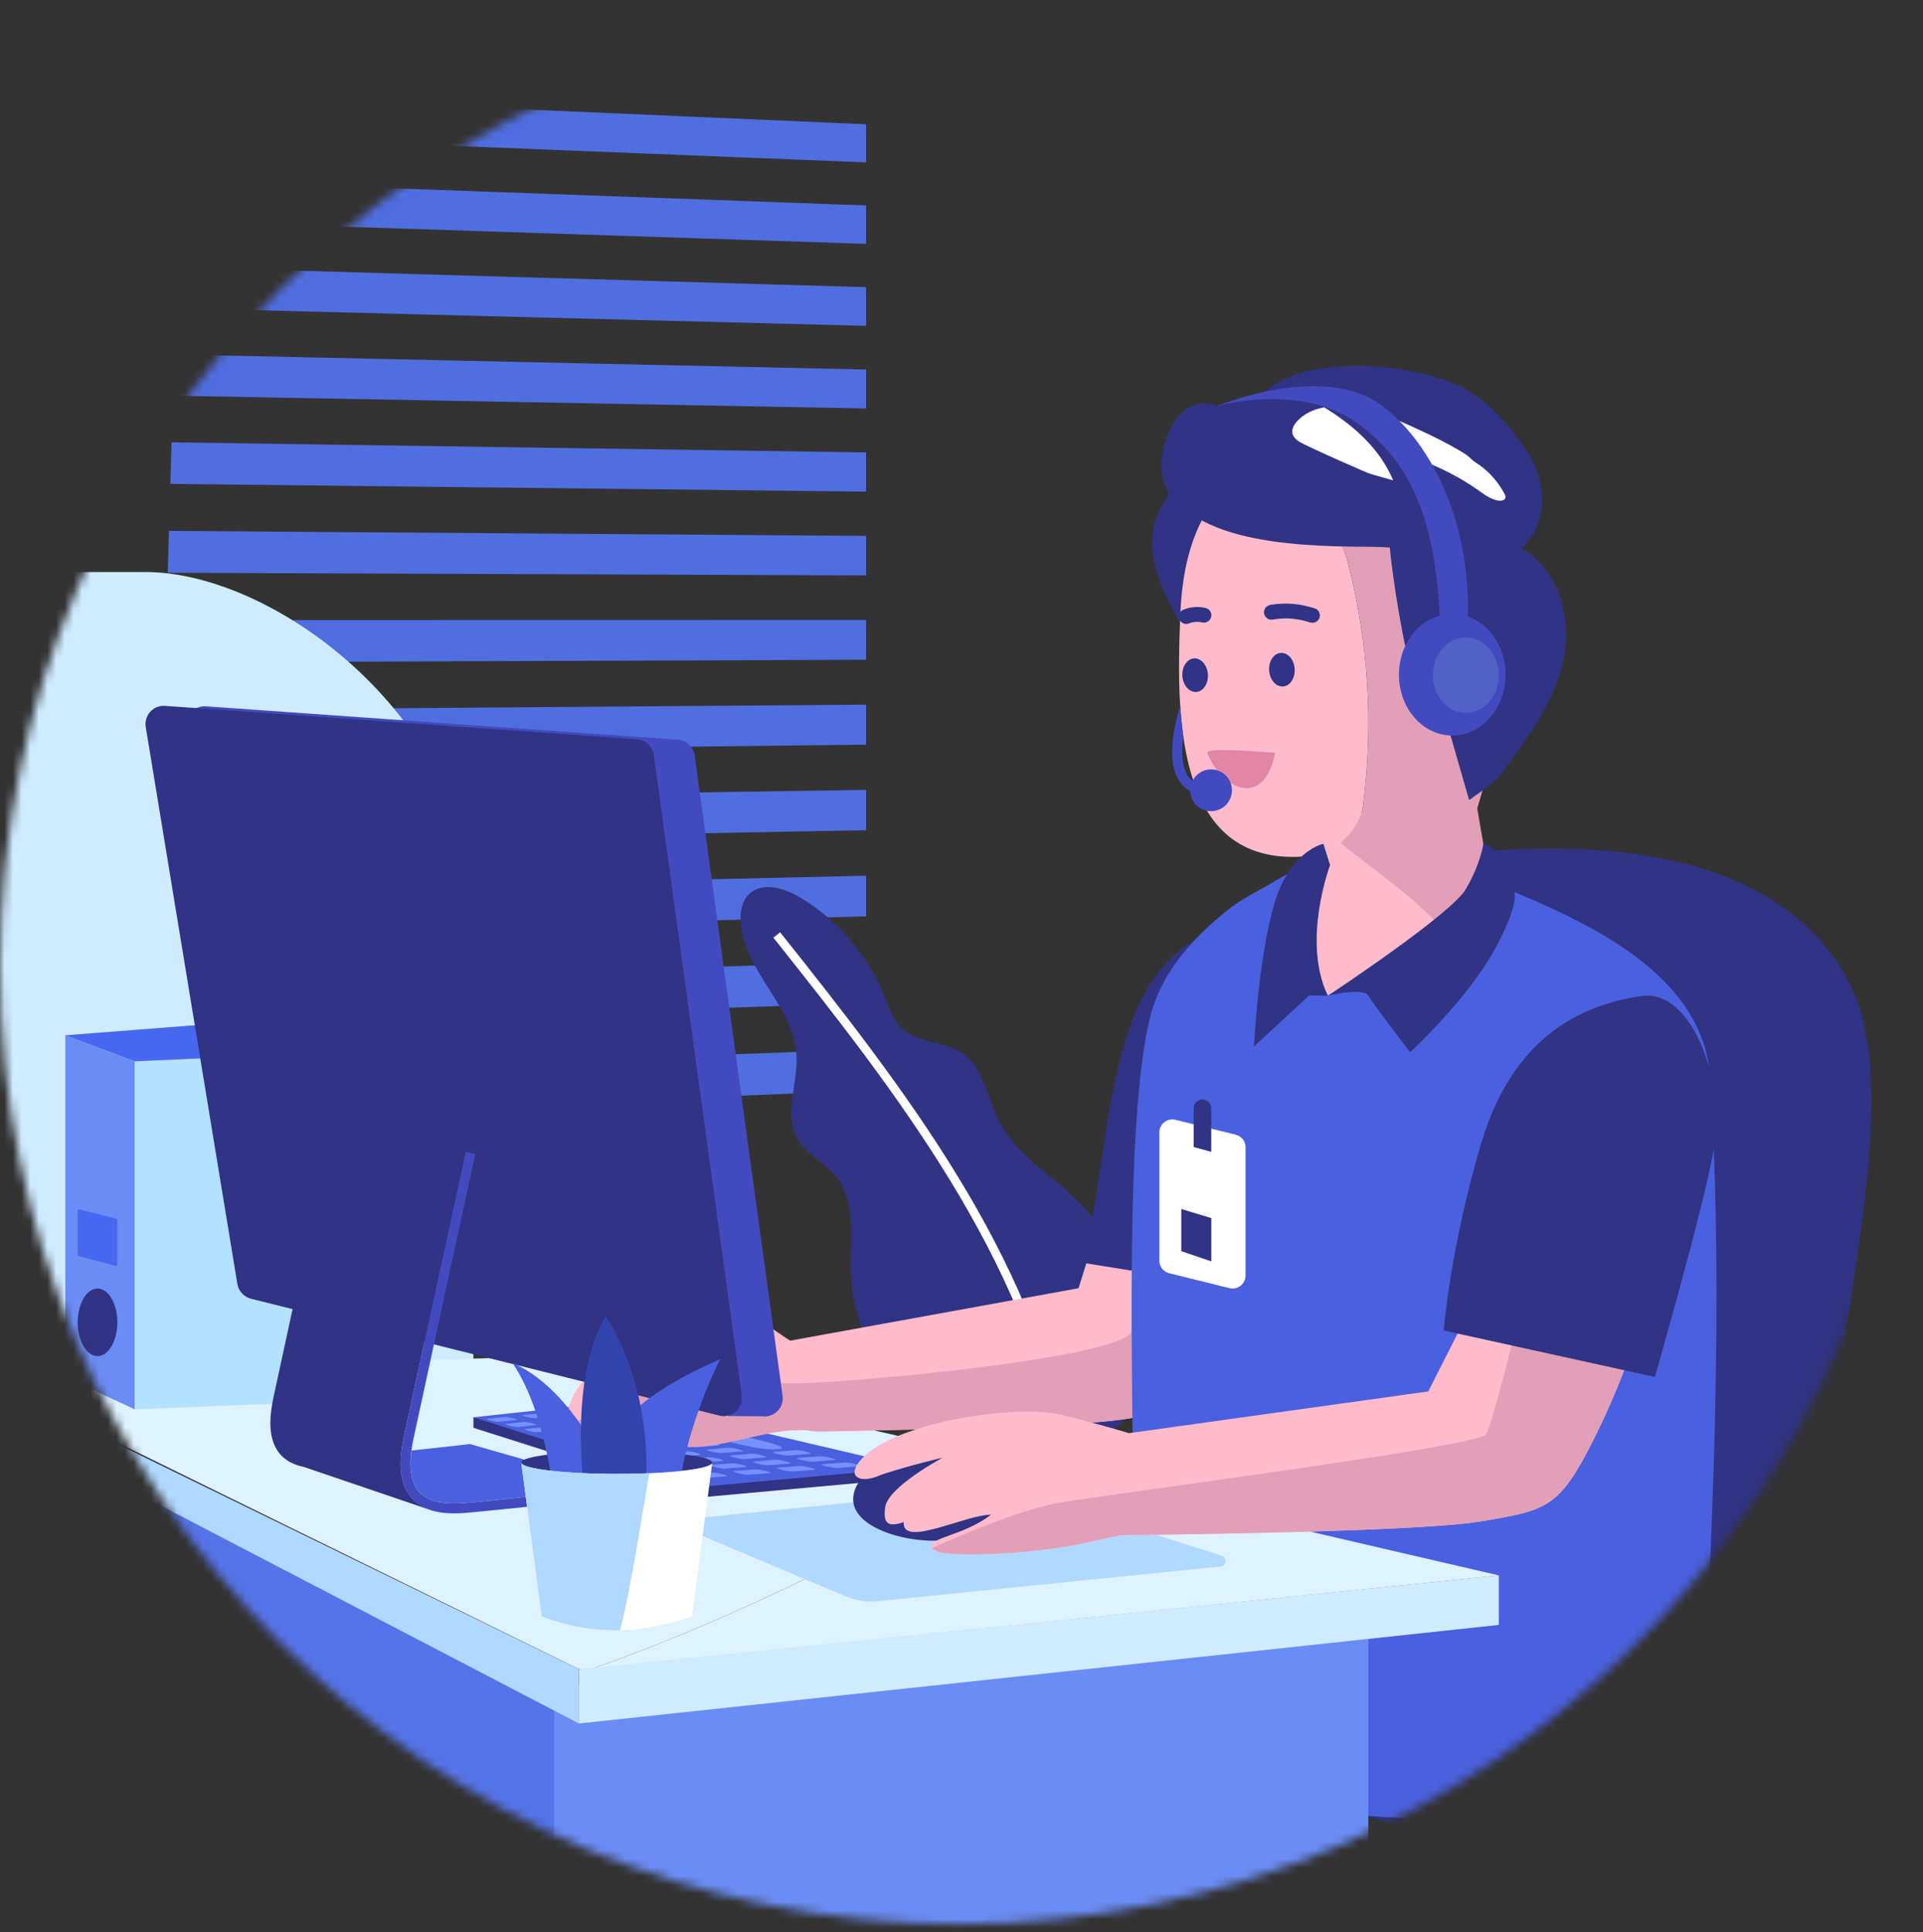 <svg width="223" height="224" viewBox="0 0 223 224" fill="none" xmlns="http://www.w3.org/2000/svg">
<rect x="0" y="0" width="223" height="224" fill="#333333" stroke="none"/>
<mask id="mask0_85_1588" style="mask-type:luminance" maskUnits="userSpaceOnUse" x="0" y="0" width="223" height="224">
<path d="M111.181 223.045C49.777 223.045 4.57764e-05 173.328 4.57764e-05 112C4.57764e-05 50.671 49.777 0.955 111.181 0.955C172.584 0.955 222.361 50.671 222.361 112C222.361 173.328 172.584 223.045 111.181 223.045Z" fill="white"/>
</mask>
<g mask="url(#mask0_85_1588)">
<path d="M152.368 106.066C156.833 101.687 161.831 98.905 176.684 98.413C191.541 97.922 207.139 100.795 214.197 113.435C221.255 126.075 213.081 152.991 211.224 175.432C209.366 197.878 217.165 209.94 208.996 214.679C200.827 219.417 173.954 215.454 158.046 210.396C142.143 205.343 135.451 200.747 134.522 198.735C133.599 196.723 141.413 116.79 152.363 106.066H152.368Z" fill="#313384"/>
<path d="M20.926 15.643L100.434 18.825V14.406L21.063 10.955L20.926 15.643Z" fill="#506EE0"/>
<path d="M20.637 25.646L100.434 28.272V23.817L20.774 20.928L20.637 25.646Z" fill="#506EE0"/>
<path d="M20.348 35.722L100.434 37.779V33.294L20.485 30.973L20.348 35.722Z" fill="#506EE0"/>
<path d="M20.053 45.873L100.434 47.353V42.842L20.19 41.089L20.053 45.873Z" fill="#506EE0"/>
<path d="M19.754 56.1L100.434 56.998V52.452L19.896 51.281L19.754 56.1Z" fill="#506EE0"/>
<path d="M19.454 66.403L100.434 66.708V62.131L19.597 61.548L19.454 66.403Z" fill="#506EE0"/>
<path d="M19.155 76.788L100.434 76.484V71.877L19.297 71.892L19.155 76.788Z" fill="#506EE0"/>
<path d="M18.851 87.243L100.434 86.331V81.689L18.993 82.312L18.851 87.243Z" fill="#506EE0"/>
<path d="M18.546 97.78L100.434 96.244V91.571L18.688 92.813L18.546 97.78Z" fill="#506EE0"/>
<path d="M18.237 108.392L100.434 106.233V101.525L18.384 103.39L18.237 108.392Z" fill="#506EE0"/>
<path d="M17.927 119.091L100.434 116.288V111.55L18.074 114.048L17.927 119.091Z" fill="#506EE0"/>
<path d="M17.613 129.865L100.434 126.419V121.645L17.76 124.782L17.613 129.865Z" fill="#506EE0"/>
<path d="M109.06 164.749C110.77 165.722 112.632 166.426 114.55 166.857C116.362 167.267 118.234 167.151 120.025 167.526C123.039 168.159 127.342 167.394 129.671 165.301C132.609 162.661 132.736 158.15 132.371 154.217C132.163 151.992 131.833 149.702 130.848 147.674C130.397 146.747 129.646 146.002 129.22 145.07C128.108 142.642 126.408 140.559 124.46 138.724C121.481 135.922 117.762 133.687 115.9 130.043C114.509 127.316 114.134 123.799 111.592 122.091C109.461 120.652 106.365 120.976 104.523 119.177C103.559 118.234 103.143 116.891 102.646 115.64C100.743 110.83 97.212 106.679 92.766 104.029C90.914 102.924 88.301 102.174 86.804 103.72C86.033 104.51 85.825 105.701 85.881 106.801C86.155 112.457 92.041 116.638 92.366 122.294C92.558 125.613 90.818 129.232 92.498 132.1C93.533 133.869 95.598 134.771 96.902 136.353C99.363 139.327 98.541 143.676 98.663 147.533C98.891 154.526 102.966 161.277 109.06 164.738V164.749Z" fill="#313384"/>
<path d="M90.077 108.392C104.442 126.444 119.269 145.495 123.45 168.174C123.866 170.44 124.191 172.766 125.246 174.813" stroke="white" stroke-miterlimit="10"/>
<path d="M-2.639 163.233V66.317H16.872C32.013 66.317 54.898 83.549 54.898 106.238V157.531L-2.639 163.228V163.233Z" fill="#CFECFF"/>
<path d="M-2.639 159.265L64.26 157.217L118.244 169.74C102.499 178.817 86.003 187.357 68.75 193.423L67.137 193.509L-2.633 159.26L-2.639 159.265Z" fill="#DEF2FF"/>
<path d="M7.571 120.023V159.635L15.623 163.39V123.044L7.571 120.023Z" fill="#6B8CF4"/>
<path d="M15.623 123.044L39.203 121.979V162.427L15.623 163.39V123.044Z" fill="#B3E1FF"/>
<path d="M11.31 157.217C10.041 157.217 9.012 155.464 9.012 153.3C9.012 151.136 10.041 149.382 11.31 149.382C12.58 149.382 13.609 151.136 13.609 153.3C13.609 155.464 12.58 157.217 11.31 157.217Z" fill="#313384"/>
<path d="M7.571 120.023L29.715 118.3V122.41L15.623 123.044L7.571 120.023Z" fill="#4868F1"/>
<path d="M60.393 164.936L72.16 163.669C72.525 163.628 72.896 163.654 73.256 163.735L95.603 168.965L105.807 170.136V171.357L81.157 173.602C80.725 173.643 80.284 173.592 79.873 173.46L54.903 165.529V164.307L60.393 164.936Z" fill="#313384"/>
<path d="M79.873 172.239L54.903 164.308L72.16 162.448C72.525 162.407 72.896 162.433 73.256 162.514L105.807 170.136L81.157 172.381C80.725 172.422 80.284 172.371 79.873 172.239Z" fill="#4A60DE"/>
<path d="M59.52 164.414C59.155 164.318 58.719 164.252 58.546 164.267L56.542 164.475C56.369 164.49 56.522 164.586 56.882 164.682C57.242 164.779 57.673 164.845 57.846 164.829L59.87 164.622C60.048 164.601 59.891 164.51 59.52 164.409V164.414Z" fill="#7590FF"/>
<path d="M61.743 165.007C61.372 164.906 60.926 164.84 60.748 164.86L58.709 165.063C58.536 165.078 58.688 165.174 59.053 165.276C59.419 165.377 59.86 165.443 60.038 165.428L62.098 165.225C62.276 165.21 62.118 165.114 61.743 165.012V165.007Z" fill="#7590FF"/>
<path d="M64.006 165.615C63.625 165.514 63.174 165.443 62.996 165.463L60.926 165.666C60.748 165.681 60.906 165.777 61.281 165.879C61.657 165.98 62.103 166.051 62.281 166.031L64.371 165.828C64.554 165.813 64.392 165.711 64.006 165.61V165.615Z" fill="#7590FF"/>
<path d="M66.31 166.233C65.924 166.132 65.462 166.061 65.28 166.076L63.174 166.279C62.996 166.294 63.154 166.396 63.534 166.497C63.915 166.598 64.371 166.669 64.554 166.654L66.68 166.456C66.863 166.441 66.695 166.34 66.31 166.238V166.233Z" fill="#7590FF"/>
<path d="M68.659 166.862C68.263 166.756 67.796 166.685 67.609 166.7L65.467 166.897C65.285 166.913 65.447 167.014 65.838 167.12C66.228 167.227 66.69 167.298 66.878 167.283L69.045 167.085C69.232 167.07 69.06 166.968 68.664 166.862H68.659Z" fill="#7590FF"/>
<path d="M71.059 167.505C70.658 167.399 70.176 167.323 69.988 167.343L67.806 167.541C67.619 167.556 67.791 167.657 68.182 167.764C68.578 167.87 69.055 167.946 69.243 167.931L71.445 167.738C71.638 167.723 71.46 167.622 71.059 167.51V167.505Z" fill="#7590FF"/>
<path d="M73.505 168.159C73.094 168.048 72.607 167.972 72.414 167.992L70.197 168.185C70.009 168.2 70.181 168.301 70.582 168.413C70.988 168.524 71.47 168.6 71.663 168.58L73.906 168.387C74.099 168.372 73.921 168.266 73.51 168.159H73.505Z" fill="#7590FF"/>
<path d="M76.001 168.828C75.58 168.717 75.083 168.641 74.89 168.656L72.632 168.848C72.439 168.864 72.617 168.97 73.028 169.081C73.439 169.193 73.931 169.274 74.129 169.254L76.407 169.066C76.605 169.051 76.422 168.945 76.001 168.833V168.828Z" fill="#7590FF"/>
<path d="M78.543 169.512C78.117 169.396 77.61 169.32 77.412 169.335L75.113 169.522C74.915 169.538 75.098 169.644 75.514 169.756C75.935 169.872 76.438 169.948 76.636 169.933L78.954 169.745C79.157 169.73 78.97 169.624 78.538 169.507L78.543 169.512Z" fill="#7590FF"/>
<path d="M81.141 170.207C80.705 170.09 80.188 170.009 79.985 170.024L77.645 170.212C77.448 170.227 77.63 170.333 78.056 170.45C78.488 170.567 78.995 170.648 79.198 170.632L81.563 170.45C81.766 170.435 81.578 170.323 81.136 170.207H81.141Z" fill="#7590FF"/>
<path d="M83.795 170.916C83.349 170.795 82.821 170.714 82.618 170.729L80.238 170.911C80.035 170.927 80.223 171.038 80.659 171.155C81.096 171.276 81.618 171.357 81.826 171.342L84.232 171.16C84.44 171.144 84.247 171.033 83.795 170.911V170.916Z" fill="#7590FF"/>
<path d="M63.727 163.983C63.351 163.887 62.9 163.821 62.722 163.836L60.662 164.049C60.484 164.069 60.642 164.161 61.012 164.262C61.383 164.358 61.829 164.424 62.007 164.409L64.087 164.196C64.265 164.176 64.107 164.085 63.727 163.983Z" fill="#7590FF"/>
<path d="M66.02 164.581C65.635 164.48 65.178 164.414 64.995 164.434L62.905 164.647C62.727 164.667 62.885 164.759 63.265 164.86C63.646 164.961 64.097 165.027 64.28 165.012L66.396 164.804C66.579 164.784 66.411 164.688 66.025 164.586L66.02 164.581Z" fill="#7590FF"/>
<path d="M68.355 165.189C67.964 165.088 67.497 165.017 67.309 165.037L65.183 165.245C65.001 165.265 65.163 165.362 65.549 165.463C65.934 165.564 66.396 165.635 66.579 165.615L68.73 165.407C68.918 165.387 68.745 165.291 68.355 165.189Z" fill="#7590FF"/>
<path d="M70.734 165.813C70.334 165.706 69.856 165.64 69.674 165.655L67.507 165.863C67.325 165.878 67.492 165.98 67.883 166.081C68.273 166.188 68.745 166.259 68.933 166.238L71.12 166.036C71.308 166.015 71.135 165.919 70.734 165.813Z" fill="#7590FF"/>
<path d="M73.16 166.446C72.754 166.34 72.267 166.269 72.079 166.284L69.877 166.487C69.689 166.502 69.862 166.604 70.257 166.71C70.658 166.816 71.14 166.887 71.328 166.872L73.55 166.669C73.743 166.654 73.566 166.553 73.155 166.441L73.16 166.446Z" fill="#7590FF"/>
<path d="M75.636 167.095C75.22 166.989 74.728 166.913 74.53 166.928L72.292 167.13C72.099 167.146 72.277 167.247 72.683 167.359C73.094 167.465 73.581 167.541 73.774 167.526L76.037 167.323C76.235 167.308 76.052 167.201 75.636 167.095Z" fill="#7590FF"/>
<path d="M78.163 167.754C77.737 167.643 77.234 167.566 77.037 167.587L74.758 167.784C74.565 167.8 74.743 167.906 75.159 168.012C75.575 168.124 76.072 168.2 76.27 168.185L78.574 167.987C78.772 167.972 78.589 167.866 78.163 167.754Z" fill="#7590FF"/>
<path d="M80.741 168.428C80.309 168.316 79.792 168.235 79.594 168.256L77.275 168.453C77.077 168.468 77.26 168.575 77.686 168.686C78.112 168.798 78.62 168.879 78.817 168.864L81.162 168.666C81.365 168.651 81.177 168.544 80.741 168.428Z" fill="#7590FF"/>
<path d="M83.374 169.117C82.933 169 82.41 168.919 82.202 168.94L79.837 169.132C79.635 169.147 79.822 169.254 80.254 169.37C80.69 169.487 81.207 169.568 81.41 169.548L83.8 169.355C84.008 169.34 83.816 169.229 83.369 169.117H83.374Z" fill="#7590FF"/>
<path d="M86.058 169.821C85.607 169.705 85.074 169.624 84.866 169.639L82.461 169.832C82.258 169.847 82.446 169.958 82.887 170.075C83.329 170.191 83.861 170.278 84.064 170.257L86.495 170.07C86.708 170.055 86.51 169.943 86.053 169.827L86.058 169.821Z" fill="#7590FF"/>
<path d="M88.803 170.536C88.342 170.414 87.799 170.333 87.586 170.349L85.135 170.536C84.927 170.551 85.12 170.663 85.571 170.784C86.023 170.906 86.566 170.992 86.774 170.972L89.25 170.784C89.463 170.769 89.26 170.658 88.799 170.536H88.803Z" fill="#7590FF"/>
<path d="M68.05 163.537C67.659 163.436 67.198 163.375 67.015 163.39L64.899 163.608C64.716 163.628 64.879 163.719 65.264 163.821C65.645 163.922 66.107 163.988 66.289 163.968L68.426 163.75C68.608 163.73 68.441 163.633 68.05 163.537Z" fill="#7590FF"/>
<path d="M70.41 164.14C70.014 164.039 69.542 163.973 69.354 163.993L67.203 164.211C67.02 164.232 67.188 164.328 67.573 164.429C67.964 164.531 68.431 164.597 68.618 164.581L70.79 164.368C70.978 164.348 70.805 164.252 70.41 164.151V164.14Z" fill="#7590FF"/>
<path d="M72.82 164.754C72.414 164.652 71.932 164.581 71.744 164.602L69.557 164.814C69.369 164.835 69.542 164.931 69.938 165.032C70.334 165.134 70.81 165.205 70.998 165.184L73.206 164.972C73.398 164.951 73.221 164.855 72.815 164.749L72.82 164.754Z" fill="#7590FF"/>
<path d="M75.281 165.382C74.87 165.275 74.378 165.204 74.185 165.225L71.962 165.437C71.775 165.458 71.947 165.554 72.353 165.66C72.759 165.767 73.246 165.838 73.434 165.818L75.682 165.605C75.874 165.584 75.697 165.488 75.281 165.382Z" fill="#7590FF"/>
<path d="M77.787 166.021C77.366 165.914 76.864 165.843 76.671 165.858L74.408 166.066C74.215 166.087 74.393 166.183 74.804 166.294C75.22 166.401 75.712 166.477 75.91 166.457L78.198 166.249C78.396 166.228 78.214 166.127 77.793 166.021H77.787Z" fill="#7590FF"/>
<path d="M80.345 166.674C79.913 166.563 79.406 166.492 79.208 166.507L76.904 166.715C76.707 166.73 76.889 166.836 77.311 166.943C77.732 167.054 78.239 167.125 78.437 167.11L80.766 166.902C80.969 166.882 80.781 166.781 80.35 166.669L80.345 166.674Z" fill="#7590FF"/>
<path d="M82.958 167.338C82.517 167.227 81.999 167.151 81.796 167.166L79.452 167.369C79.254 167.384 79.437 167.49 79.868 167.602C80.299 167.713 80.812 167.789 81.015 167.774L83.384 167.571C83.587 167.556 83.4 167.45 82.958 167.338Z" fill="#7590FF"/>
<path d="M85.622 168.017C85.175 167.901 84.643 167.825 84.44 167.84L82.05 168.043C81.847 168.058 82.035 168.164 82.476 168.281C82.918 168.397 83.44 168.473 83.648 168.458L86.064 168.255C86.272 168.24 86.079 168.129 85.627 168.017H85.622Z" fill="#7590FF"/>
<path d="M88.342 168.712C87.885 168.595 87.342 168.514 87.134 168.534L84.704 168.732C84.496 168.747 84.688 168.859 85.14 168.97C85.592 169.087 86.124 169.168 86.332 169.153L88.788 168.955C89.001 168.94 88.799 168.828 88.342 168.712Z" fill="#7590FF"/>
<path d="M91.122 169.421C90.656 169.3 90.103 169.219 89.889 169.239L87.413 169.437C87.2 169.452 87.403 169.563 87.86 169.68C88.316 169.796 88.864 169.883 89.078 169.867L91.584 169.675C91.802 169.66 91.594 169.548 91.127 169.426L91.122 169.421Z" fill="#7590FF"/>
<path d="M93.959 170.146C93.482 170.024 92.919 169.938 92.701 169.959L90.179 170.151C89.966 170.166 90.168 170.278 90.635 170.399C91.102 170.521 91.66 170.607 91.879 170.592L94.431 170.399C94.654 170.384 94.441 170.268 93.964 170.146H93.959Z" fill="#7590FF"/>
<path d="M72.485 163.086C72.084 162.985 71.607 162.919 71.419 162.939L69.248 163.162C69.06 163.182 69.232 163.279 69.623 163.375C70.019 163.476 70.491 163.542 70.678 163.522L72.871 163.299C73.058 163.279 72.886 163.182 72.485 163.081V163.086Z" fill="#7590FF"/>
<path d="M74.926 163.689C74.515 163.588 74.028 163.522 73.84 163.537L71.632 163.76C71.445 163.781 71.617 163.877 72.018 163.978C72.419 164.08 72.901 164.146 73.094 164.13L75.326 163.907C75.519 163.887 75.342 163.791 74.931 163.689H74.926Z" fill="#7590FF"/>
<path d="M77.417 164.308C77.001 164.201 76.504 164.135 76.306 164.156L74.058 164.373C73.865 164.394 74.043 164.49 74.454 164.596C74.865 164.698 75.357 164.769 75.55 164.748L77.823 164.531C78.021 164.51 77.838 164.409 77.417 164.308Z" fill="#7590FF"/>
<path d="M88.854 167.151L81.867 165.413C80.401 165.048 78.675 164.809 78.006 164.87L77.427 164.926C76.763 164.992 77.376 165.331 78.812 165.696L85.652 167.425C87.185 167.81 89.027 168.083 89.752 168.023L90.382 167.972C91.112 167.911 90.422 167.541 88.854 167.151Z" fill="#7590FF"/>
<path d="M93.462 168.296C92.99 168.18 92.432 168.098 92.213 168.114L89.712 168.321C89.499 168.337 89.702 168.448 90.163 168.565C90.63 168.681 91.183 168.762 91.396 168.747L93.928 168.544C94.147 168.529 93.939 168.418 93.467 168.296H93.462Z" fill="#7590FF"/>
<path d="M96.334 169.011C95.852 168.889 95.278 168.808 95.06 168.823L92.508 169.026C92.29 169.041 92.498 169.153 92.969 169.274C93.446 169.396 94.01 169.477 94.228 169.462L96.805 169.259C97.029 169.244 96.816 169.127 96.329 169.011H96.334Z" fill="#7590FF"/>
<path d="M99.272 169.741C98.779 169.619 98.196 169.533 97.973 169.548L95.375 169.746C95.151 169.761 95.365 169.878 95.847 169.999C96.334 170.121 96.907 170.207 97.13 170.192L99.759 169.994C99.987 169.979 99.769 169.862 99.272 169.741Z" fill="#7590FF"/>
<path d="M65.386 165.093C65.351 165.519 65.472 165.879 65.691 166.168C66.218 166.857 67.314 167.151 68.147 166.994C69.192 166.796 70.09 166.163 70.988 165.585C74.865 163.107 79.431 161.713 84.034 161.596C83.861 161.596 83.547 161.855 83.384 161.936C83.151 162.058 82.907 162.169 82.664 162.281C82.182 162.493 81.684 162.686 81.182 162.869C80.162 163.218 79.157 163.563 78.153 163.953C77.513 164.196 76.854 164.46 76.402 164.962C75.945 165.468 75.783 166.3 76.219 166.822C76.468 167.126 76.859 167.262 77.239 167.369C78.543 167.724 79.903 167.795 81.248 167.688C85.302 167.384 89.164 165.651 93.264 165.798C93.741 165.813 94.207 165.94 94.674 165.945C96.268 165.97 97.866 165.899 99.459 165.869C103.387 165.793 107.319 165.707 111.252 165.595C115.169 165.479 119.086 165.347 123.004 165.129C125.693 164.982 128.423 164.865 131.082 164.424C138.845 163.132 137.729 163.38 141.732 155.419C145.736 147.452 146.046 141.416 146.046 141.416L132.487 140.909L127.783 140.731L125.069 149.347L91.675 155.419C91.28 155.292 89.565 153.949 89.164 153.827C87.266 153.275 85.343 152.722 83.364 152.834C82.354 152.89 81.339 153.001 80.34 153.153C77.874 153.543 75.519 154.076 73.444 155.479C71.846 156.559 70.252 157.669 68.816 158.961C68.121 159.59 67.451 160.259 66.934 161.039C66.477 161.718 66.142 162.468 65.929 163.259C65.833 163.634 65.792 164.024 65.645 164.384C65.554 164.617 65.417 164.825 65.391 165.083L65.386 165.093Z" fill="#FFBBCC"/>
<path d="M65.691 166.168C66.218 166.857 67.314 167.151 68.147 166.994C69.192 166.796 70.09 166.163 70.988 165.585C74.865 163.107 79.431 161.713 84.034 161.596C83.861 161.596 83.547 161.855 83.384 161.936C83.151 162.058 82.907 162.169 82.664 162.28C82.182 162.493 81.684 162.686 81.182 162.868C80.162 163.218 79.157 163.563 78.153 163.953C77.513 164.196 76.854 164.46 76.402 164.961C75.945 165.468 75.783 166.299 76.219 166.821C76.468 167.126 76.859 167.262 77.239 167.369C78.543 167.724 79.903 167.794 81.248 167.688C85.302 167.384 89.164 165.651 93.264 165.798C93.741 165.813 94.207 165.94 94.674 165.945C96.268 165.97 97.866 165.899 99.459 165.869C103.387 165.793 107.319 165.706 111.252 165.595C115.169 165.478 119.086 165.347 123.004 165.129C125.693 164.982 128.423 164.865 131.082 164.424C138.845 163.132 137.729 163.38 141.732 155.418C145.736 147.451 146.046 141.415 146.046 141.415L132.487 140.909C132.203 145.07 131.467 151.84 131.244 154.238C130.924 157.664 90.95 161.11 90.087 160.248C89.225 159.387 84.622 155.469 77.722 157.572C73.16 158.961 68.4 163.35 65.696 166.168H65.691Z" fill="#E2A0B8"/>
<path d="M138.597 108.935C130.914 113.491 129.357 123.617 127.631 135.035L125.906 146.453L147.38 149.899C147.38 149.899 150.313 135.684 151.049 125.558C151.784 115.432 143.737 107.181 138.597 108.94V108.935Z" fill="#313384"/>
<path d="M130.909 202.135C132.797 184.747 129.204 135.856 133.289 118.239C134.69 112.198 139.119 108.194 142.006 105.782C143.458 104.571 145.036 103.724 146.69 102.817C147.801 102.209 151.439 99.842 152.809 100.106C152.809 100.106 166.977 99.493 173.223 102.412C182.326 106.213 197.493 112.178 198.31 124.909C199.944 150.32 198.629 178.746 196.955 206.722C169.412 212.819 150.389 212.697 130.909 202.145V202.135Z" fill="#4A60DE"/>
<path d="M158.68 190.002V263.347H63.098V195.562L158.68 190.002Z" fill="#6B8CF4"/>
<path d="M173.806 182.639L68.745 193.428C85.998 187.362 102.494 178.822 118.239 169.746L173.806 182.639Z" fill="#DEF2FF"/>
<path d="M79.731 177.327L98.064 185.066C99.236 185.563 100.515 185.756 101.783 185.624L141.54 181.61C142.235 181.539 142.336 180.566 141.672 180.358L118.112 172.868C117.123 172.553 116.082 172.447 115.047 172.548L79.924 176.091C79.259 176.157 79.122 177.064 79.736 177.322L79.731 177.327Z" fill="#B1D8FF"/>
<path d="M112.53 166.304C105.487 168.017 99.16 169.811 98.942 173.683C98.729 177.555 106.888 179.334 110.572 178.351C114.256 177.373 122.664 178.478 122.664 174.236C122.664 169.994 117.828 165.012 112.525 166.304H112.53Z" fill="#313384"/>
<path d="M145.426 52.462C142.686 52.132 140.038 53.526 137.795 55.133C135.1 57.069 133.37 60.196 133.614 63.561C133.802 66.191 134.923 68.659 136.151 70.99C136.932 72.48 137.8 73.981 139.119 75.025C139.109 75.014 140.068 72.84 140.144 72.627C140.398 71.903 140.428 71.325 140.505 70.59C140.621 69.47 141.103 68.299 141.398 67.215C142.083 64.711 142.763 62.208 143.448 59.709C144.107 57.297 144.767 54.879 145.426 52.467V52.462Z" fill="#313384"/>
<path d="M136.866 81.826C136.948 83.042 137.064 84.243 137.227 85.414C137.485 87.249 137.871 89.002 138.424 90.619C138.592 91.121 138.774 91.602 138.982 92.068C141.24 97.319 145.66 100.577 154.053 98.9C156.265 97.217 157.97 95.352 158.117 92.97C159.254 83.686 158.67 74.518 156.361 65.456C155.184 60.079 150.46 56.759 145.249 54.418C139.129 57.438 137.196 64.331 136.892 70.874C136.745 74.269 136.623 78.101 136.861 81.826H136.866Z" fill="#FFBBCC"/>
<path d="M151.069 106.238C151.358 101.211 151.881 102.407 153.992 98.631C153.992 98.631 155.382 93.888 156.534 93.563C157.686 93.239 165.302 100.927 167.753 102.407C168.829 103.061 168.793 104.338 168.408 105.564C167.92 107.13 166.875 108.615 166.875 108.615L165.236 108.772C164.165 109.669 162.851 110.612 161.324 111.413C156.914 113.719 153.992 115.427 153.992 115.427C153.992 115.427 150.78 111.261 151.069 106.233V106.238Z" fill="#FFBBCC"/>
<path d="M158.117 92.97C159.254 83.691 158.67 74.517 156.366 65.451C155.184 60.074 150.465 56.759 145.254 54.413C146.218 53.936 147.284 53.551 148.466 53.288C162.532 50.11 175.511 61.908 175.374 75.374C175.085 81.633 173.05 87.644 171.31 93.72C172.472 100.744 173.127 102.954 173.015 107.728C171.594 107.926 169.651 108.032 167.545 108.052C164.221 104.079 159.538 101.104 155.473 97.719C156.96 96.34 158.005 94.815 158.117 92.98V92.97Z" fill="#E2A0B8"/>
<path d="M165.952 82.789C166.287 82.464 166.606 82.12 166.9 81.76C166.997 81.648 167.043 81.557 167.043 81.522V81.507C167.043 81.507 167.027 81.441 166.992 81.38C166.956 81.324 166.895 81.253 166.829 81.182C166.221 80.518 165.693 79.687 165.627 78.724V78.648C165.612 78.141 165.759 77.629 166.033 77.209C166.312 76.788 166.728 76.454 167.256 76.347C167.306 76.337 167.362 76.332 167.418 76.327C167.722 76.307 168.027 76.398 168.276 76.56C168.519 76.722 168.727 76.976 168.753 77.305C168.758 77.396 168.753 77.493 168.722 77.584L168.169 77.427L168.179 77.341C168.179 77.249 168.103 77.133 167.961 77.037C167.819 76.94 167.621 76.885 167.454 76.9L167.372 76.91C167.027 76.981 166.728 77.204 166.52 77.523C166.307 77.842 166.19 78.248 166.205 78.628V78.689C166.251 79.449 166.698 80.184 167.256 80.792C167.322 80.863 167.403 80.949 167.474 81.055C167.545 81.162 167.611 81.299 167.621 81.461V81.547C167.601 81.821 167.448 81.988 167.352 82.115C167.043 82.495 166.708 82.855 166.358 83.194L165.957 82.779L165.952 82.789Z" fill="#E286A5"/>
<path d="M141.144 47.069C142.864 46.446 144.711 46.339 146.736 45.402C151.647 40.896 163.744 42.138 169.326 44.773C172.619 46.329 176.125 50.358 177.8 53.587C179.474 56.815 179.205 61.255 176.41 63.586C180.789 65.917 182.346 71.695 181.306 76.534C180.728 79.231 179.505 81.734 178.054 84.066C177.318 85.246 176.521 86.387 175.704 87.512C175.308 88.059 174.862 88.586 174.491 89.149C174.339 89.382 174.223 89.605 174.045 89.818C173.482 90.512 172.624 91.1 171.919 91.652C171.782 91.764 170.356 92.712 170.376 92.783L168.047 84.699C170.483 82.403 171.548 78.759 170.742 75.516C170.605 74.958 170.407 74.401 170.021 73.97C168.93 72.749 166.784 73.164 165.683 74.376C164.582 75.587 164.252 77.29 163.963 78.901C162.801 75.303 161.512 67.235 161.167 63.474C157.361 63.135 141.692 64.331 136.328 57.935C132.508 55.259 135.831 44.773 141.134 47.069H141.144Z" fill="#313384"/>
<path d="M147.177 77.731C147.243 78.805 147.964 79.632 148.781 79.581C149.597 79.53 150.206 78.618 150.135 77.543C150.069 76.469 149.349 75.643 148.532 75.694C147.715 75.744 147.106 76.656 147.177 77.731Z" fill="#313384"/>
<path d="M137.115 78.369C137.181 79.444 137.901 80.27 138.718 80.219C139.535 80.168 140.144 79.256 140.073 78.182C140.007 77.107 139.287 76.281 138.47 76.332C137.653 76.382 137.044 77.295 137.115 78.369Z" fill="#313384"/>
<path d="M151.845 72.141C151.754 72.11 151.663 72.08 151.566 72.049C151.754 72.11 151.46 72.019 151.424 72.014C151.236 71.963 151.049 71.918 150.856 71.877C150.475 71.801 150.085 71.745 149.699 71.715C149.603 71.705 149.506 71.7 149.405 71.695C149.608 71.705 149.298 71.695 149.263 71.695C149.07 71.695 148.872 71.695 148.679 71.705C148.288 71.725 147.903 71.771 147.517 71.837C147.071 71.912 146.599 71.497 146.578 71.056C146.553 70.559 146.878 70.2 147.36 70.118C149.1 69.814 150.886 69.997 152.551 70.564C152.977 70.711 153.18 71.314 152.982 71.705C152.754 72.156 152.297 72.293 151.84 72.135L151.845 72.141Z" fill="#313384"/>
<path d="M139.495 72.176C139.246 72.12 138.992 72.09 138.734 72.085C138.81 72.085 138.886 72.085 138.967 72.085C138.663 72.085 138.363 72.12 138.069 72.196C138.14 72.176 138.211 72.156 138.287 72.141C138.15 72.176 138.018 72.222 137.891 72.272C137.683 72.353 137.43 72.359 137.222 72.267C137.029 72.186 136.836 72.004 136.765 71.806C136.608 71.375 136.785 70.858 137.232 70.681C138.018 70.372 138.906 70.281 139.733 70.468C139.962 70.519 140.159 70.61 140.302 70.803C140.428 70.97 140.51 71.228 140.469 71.441C140.428 71.659 140.322 71.877 140.134 72.009C139.956 72.13 139.718 72.227 139.495 72.176Z" fill="#313384"/>
<path d="M164.653 49.867C166.236 50.607 167.804 51.372 169.306 52.264C169.783 52.548 170.204 52.796 170.584 53.181C171.011 53.612 171.584 53.891 172.051 54.281C173.04 55.102 173.872 56.116 174.466 57.256C174.542 57.398 174.613 57.56 174.573 57.717C174.502 57.991 174.146 58.072 173.862 58.047C172.99 57.965 172.244 57.408 171.528 56.901C169.265 55.3 166.769 54.033 164.145 53.141C163.044 51.433 161.831 49.705 160.461 48.103C161.887 48.6 163.278 49.228 164.648 49.867H164.653Z" fill="white"/>
<path d="M150.394 48.868C151.206 47.951 152.343 47.444 153.56 47.221C157.021 49.35 160.045 52.051 161.557 55.69C160.817 55.482 160.081 55.269 159.34 55.061C158.427 54.803 157.544 54.362 156.671 53.982C154.849 53.196 153.043 52.375 151.252 51.519C150.643 51.23 149.963 50.835 149.866 50.171C149.8 49.694 150.069 49.233 150.389 48.868H150.394Z" fill="white"/>
<path d="M140.007 87.274C139.733 86.555 147.872 87.274 147.872 87.274C146.527 94.025 141.534 91.293 140.007 87.274Z" fill="#E286A5"/>
<path d="M168.408 85.272C164.994 85.272 162.227 82.116 162.227 78.222C162.227 74.329 164.994 71.173 168.408 71.173C171.821 71.173 174.588 74.329 174.588 78.222C174.588 82.116 171.821 85.272 168.408 85.272Z" fill="#434AC0"/>
<path d="M136.866 81.826C136.947 83.042 137.064 84.243 137.227 85.414C137.145 86.007 137.095 86.605 137.095 87.172C137.095 88.303 137.303 89.311 137.754 89.97C137.907 90.188 138.084 90.365 138.292 90.517C138.693 89.737 139.5 89.195 140.439 89.195C141.778 89.195 142.864 90.279 142.864 91.617C142.864 92.955 141.778 94.04 140.439 94.04C139.099 94.04 138.074 93.006 138.023 91.708C137.242 91.288 136.709 90.624 136.394 89.853C136.06 89.043 135.938 88.125 135.938 87.177C135.943 85.297 136.41 83.295 136.856 81.831L136.866 81.826Z" fill="#434AC0"/>
<path d="M138.647 90.745C138.566 90.705 138.49 90.664 138.424 90.619C138.592 91.12 138.774 91.602 138.982 92.068C139.337 92.154 139.728 92.195 140.149 92.195C140.251 92.195 140.362 92.195 140.464 92.19L140.413 91.039C140.322 91.044 140.236 91.044 140.149 91.044C139.515 91.044 139.033 90.928 138.647 90.745Z" fill="#434AC0"/>
<path d="M170.026 73.97C171.193 63.155 167.114 52.233 160.314 47.069C153.515 41.905 141.149 47.069 141.149 47.069C141.149 47.069 150.622 44.343 157.219 48.939C163.815 53.536 166.789 60.803 167.053 73.97C169.473 74.933 170.031 73.97 170.031 73.97H170.026Z" fill="#434AC0"/>
<path d="M169.981 82.637C167.868 82.637 166.155 80.683 166.155 78.273C166.155 75.863 167.868 73.91 169.981 73.91C172.094 73.91 173.806 75.863 173.806 78.273C173.806 80.683 172.094 82.637 169.981 82.637Z" fill="#5161C5"/>
<path d="M175.374 103.076C173.644 97.481 172.015 97.831 172.015 97.831C172.015 97.831 171.716 100.121 169.986 103.076C168.25 106.031 153.992 115.432 153.992 115.432C153.992 115.432 158.102 114.428 158.685 115.432C159.264 116.435 163.526 121.985 163.526 121.985C163.526 121.985 170.341 115.731 173.538 109.69C176.734 103.649 175.379 103.081 175.379 103.081L175.374 103.076Z" fill="#313384"/>
<path d="M153.987 115.431C150.922 109.112 154.24 100.293 154.24 100.293L153.464 97.825C153.464 97.825 149.521 98.596 147.705 105.002C145.888 111.407 145.426 121.315 145.426 121.315L151.784 115.426H153.987V115.431Z" fill="#313384"/>
<path d="M101.778 171.139C103.935 170.278 109.329 168.985 109.329 168.985C109.329 168.985 102.859 172.432 102.641 174.803C102.428 176.527 102.859 177.109 104.797 176.466C104.584 179.481 111.916 175.604 114.936 175.604C111.485 178.189 107.603 178.189 108.035 179.481C108.091 179.659 108.365 179.801 108.796 179.912C111.505 180.601 120.695 180.008 125.723 178.893C131.543 177.601 130.107 177.971 130.107 177.971C130.107 177.971 163.866 177.682 171.635 176.39C179.398 175.097 180.789 174.874 184.787 166.913C188.791 158.946 190.394 152.697 190.394 152.697H169.991L165.627 161.312L130.919 166.152C130.919 166.152 128.321 165.326 123.146 164.034C117.97 162.742 103.747 164.819 99.855 169.203C98.13 171.139 99.637 172.001 101.793 171.139H101.778Z" fill="#FFBBCC"/>
<path d="M108.035 179.481L108.796 179.912C111.505 180.601 120.695 180.008 125.723 178.893C131.543 177.601 130.107 177.971 130.107 177.971C130.107 177.971 163.866 177.682 171.635 176.39C179.398 175.097 180.789 174.874 184.787 166.913C188.791 158.946 190.394 152.697 190.394 152.697H176.095C175.324 155.864 173.04 165.093 172.33 166.284C171.467 167.718 127.946 173.293 122.674 174.241C117.407 175.189 108.045 179.486 108.045 179.486L108.035 179.481Z" fill="#E2A0B8"/>
<path d="M190.394 115.472C183.107 116.506 175.4 120.429 171.787 132.491C168.179 144.553 167.423 154.248 167.423 154.248L191.901 159.635C191.901 159.635 197.508 140.25 198.802 132.922C200.096 125.598 196.275 114.636 190.389 115.472H190.394Z" fill="#313384"/>
<path d="M23.844 81.881L78.549 85.753C79.574 85.809 80.426 86.59 80.563 87.608L90.752 161.824C90.914 163.01 90.082 164.014 88.991 164.186V164.201H88.91C88.743 164.221 88.57 164.216 88.387 164.196L84.47 164.161V163.41L33.952 150.644C33.079 150.467 32.404 149.762 32.257 148.886L21.636 84.334C21.418 82.996 22.484 81.805 23.839 81.881H23.844Z" fill="#434AC0"/>
<path d="M29.217 150.593L83.491 164.13C84.927 164.424 86.211 163.223 86.013 161.773L75.824 87.558C75.682 86.539 74.834 85.758 73.809 85.703L19.104 81.831C17.75 81.755 16.684 82.946 16.902 84.284L27.523 148.835C27.665 149.712 28.345 150.416 29.217 150.593Z" fill="#313384"/>
<path d="M46.459 169.685C46.459 170.805 46.637 171.813 47.058 172.68C47.119 172.802 47.185 172.923 47.256 173.04C47.814 173.972 48.707 174.667 49.869 175.052C50.651 175.31 51.549 175.442 52.584 175.452C53.076 175.452 53.604 175.432 54.152 175.381C60.53 174.798 71.957 173.506 71.957 173.506L71.82 172.361C71.82 172.361 71.105 172.447 69.933 172.574C69.669 172.604 69.379 172.639 69.075 172.67C68.025 172.786 66.721 172.928 65.31 173.08C61.657 173.476 57.212 173.947 54.035 174.241C53.513 174.287 53.03 174.307 52.579 174.302C51.163 174.287 50.118 174.023 49.382 173.582C49.235 173.496 49.088 173.395 48.961 173.283C48.453 172.883 48.114 172.356 47.89 171.687C47.708 171.124 47.606 170.46 47.606 169.695C47.606 169.538 47.611 169.386 47.616 169.219C47.632 168.884 47.667 168.529 47.713 168.154C47.774 167.708 47.855 167.232 47.966 166.73C49.002 161.885 53.705 140.3 54.862 134.979C55.03 134.219 55.121 133.793 55.121 133.793L54 133.535C54 133.535 53.898 134.016 53.71 134.873C52.498 140.432 47.865 161.677 46.84 166.482C46.708 167.105 46.606 167.708 46.541 168.281C46.495 168.646 46.469 169.001 46.459 169.345C46.454 169.462 46.454 169.573 46.454 169.685H46.459Z" fill="#434AC0"/>
<path d="M47.611 169.695C47.611 170.46 47.708 171.119 47.895 171.686C48.119 172.355 48.459 172.882 48.966 173.283C49.093 173.394 49.235 173.491 49.387 173.582C50.123 174.028 51.168 174.286 52.584 174.301C53.031 174.301 53.518 174.286 54.04 174.241C57.217 173.942 61.662 173.475 65.315 173.08C66.731 172.928 68.03 172.786 69.08 172.67C69.385 172.639 69.674 172.609 69.938 172.573C71.11 172.447 71.825 172.366 71.825 172.36L54.487 167.414C54.487 167.414 53.837 167.49 52.772 167.607C51.701 167.728 50.219 167.89 48.55 168.073C48.281 168.103 48.007 168.129 47.728 168.164C47.682 168.539 47.647 168.894 47.632 169.228C47.626 169.396 47.621 169.548 47.621 169.705L47.611 169.695Z" fill="#4A60DE"/>
<path d="M31.354 164.971C31.354 166.137 31.567 167.176 32.079 168.022C32.46 168.666 33.013 169.178 33.713 169.548C33.946 169.664 34.195 169.771 34.459 169.857C34.703 169.938 34.951 170.004 35.22 170.06L49.869 175.042C48.707 174.656 47.814 173.957 47.256 173.03C47.185 172.913 47.124 172.791 47.058 172.67C46.637 171.803 46.459 170.8 46.459 169.675C46.459 169.563 46.459 169.452 46.464 169.335C46.475 168.99 46.5 168.641 46.546 168.271C46.606 167.698 46.713 167.095 46.845 166.472C47.875 161.667 52.503 140.422 53.715 134.862C53.898 134.006 54.005 133.524 54.005 133.524L38.229 131.989C38.229 131.989 32.784 156.989 31.704 162.037C31.48 163.091 31.354 164.069 31.354 164.956V164.971Z" fill="#313384"/>
<path d="M173.806 182.639V188.381L67.132 199.809V193.515L173.806 182.639Z" fill="#CFECFF"/>
<path d="M1.152 163.411V261.928H64.249V194.143L1.152 163.411Z" fill="#5574E8"/>
<path d="M67.132 193.515V199.809L-2.639 163.456V159.493L67.132 193.515Z" fill="#B1D8FF"/>
<path d="M135.593 147.609L142.57 149.337C143.519 149.575 144.442 148.855 144.442 147.877V133.008C144.442 132.313 143.97 131.71 143.295 131.548L136.318 129.82C135.369 129.582 134.446 130.301 134.446 131.279V146.149C134.446 146.843 134.918 147.446 135.593 147.609Z" fill="white"/>
<path d="M138.424 132.982L140.464 133.534V128.482C140.464 128.02 140.154 127.62 139.713 127.498C139.063 127.321 138.424 127.813 138.424 128.482V132.977V132.982Z" fill="#313384"/>
<path d="M136.988 145.049L140.469 146.235V141.213L136.988 140.164V145.049Z" fill="#313384"/>
<path d="M60.444 169.553C60.444 170.283 65.406 170.876 71.526 170.876C77.645 170.876 82.603 170.283 82.603 169.553C82.603 168.823 77.645 168.235 71.526 168.235C65.406 168.235 60.444 168.823 60.444 169.553Z" fill="#313384"/>
<path d="M78.97 171.048C80.279 163.77 83.516 157.582 83.516 157.582C83.516 157.582 76.828 160.288 73.368 163.745C69.907 167.201 71.465 172.69 71.465 172.69C71.465 172.69 75.149 173.303 78.97 171.053V171.048Z" fill="#4A60DE"/>
<path d="M72.368 175.193C69.76 167.855 65.173 160.481 59.424 158.008C63.595 164.059 64.407 175.011 64.407 175.011L72.368 175.193Z" fill="#4A60DE"/>
<path d="M74.91 172.031C75.524 159.797 70.217 152.605 70.217 152.605C65.559 160.481 68.004 174.844 68.004 174.844L74.91 172.031Z" fill="#3244AC"/>
<path d="M60.444 169.553L62.813 187.392C65.802 188.558 68.842 189.075 71.917 188.994C74.662 188.918 77.432 188.375 80.238 187.392L82.603 169.553C82.603 170.12 79.558 170.612 75.306 170.794C74.129 170.845 72.855 170.875 71.526 170.875C65.406 170.875 60.444 170.283 60.444 169.553Z" fill="white"/>
<path d="M60.444 169.553L62.813 187.392C65.802 188.558 68.842 189.075 71.917 188.994C73.261 183.789 74.672 174.2 75.306 170.79C74.129 170.84 72.855 170.871 71.526 170.871C65.406 170.871 60.444 170.278 60.444 169.548V169.553Z" fill="#B1D8FF"/>
<path d="M9.007 140.371V145.455C9.007 145.531 9.057 145.602 9.134 145.622L13.391 146.752C13.502 146.782 13.609 146.696 13.609 146.585V141.451C13.609 141.37 13.553 141.304 13.477 141.284L9.22 140.209C9.108 140.184 9.007 140.265 9.007 140.377V140.371Z" fill="#4868F1"/>
</g>
</svg>
